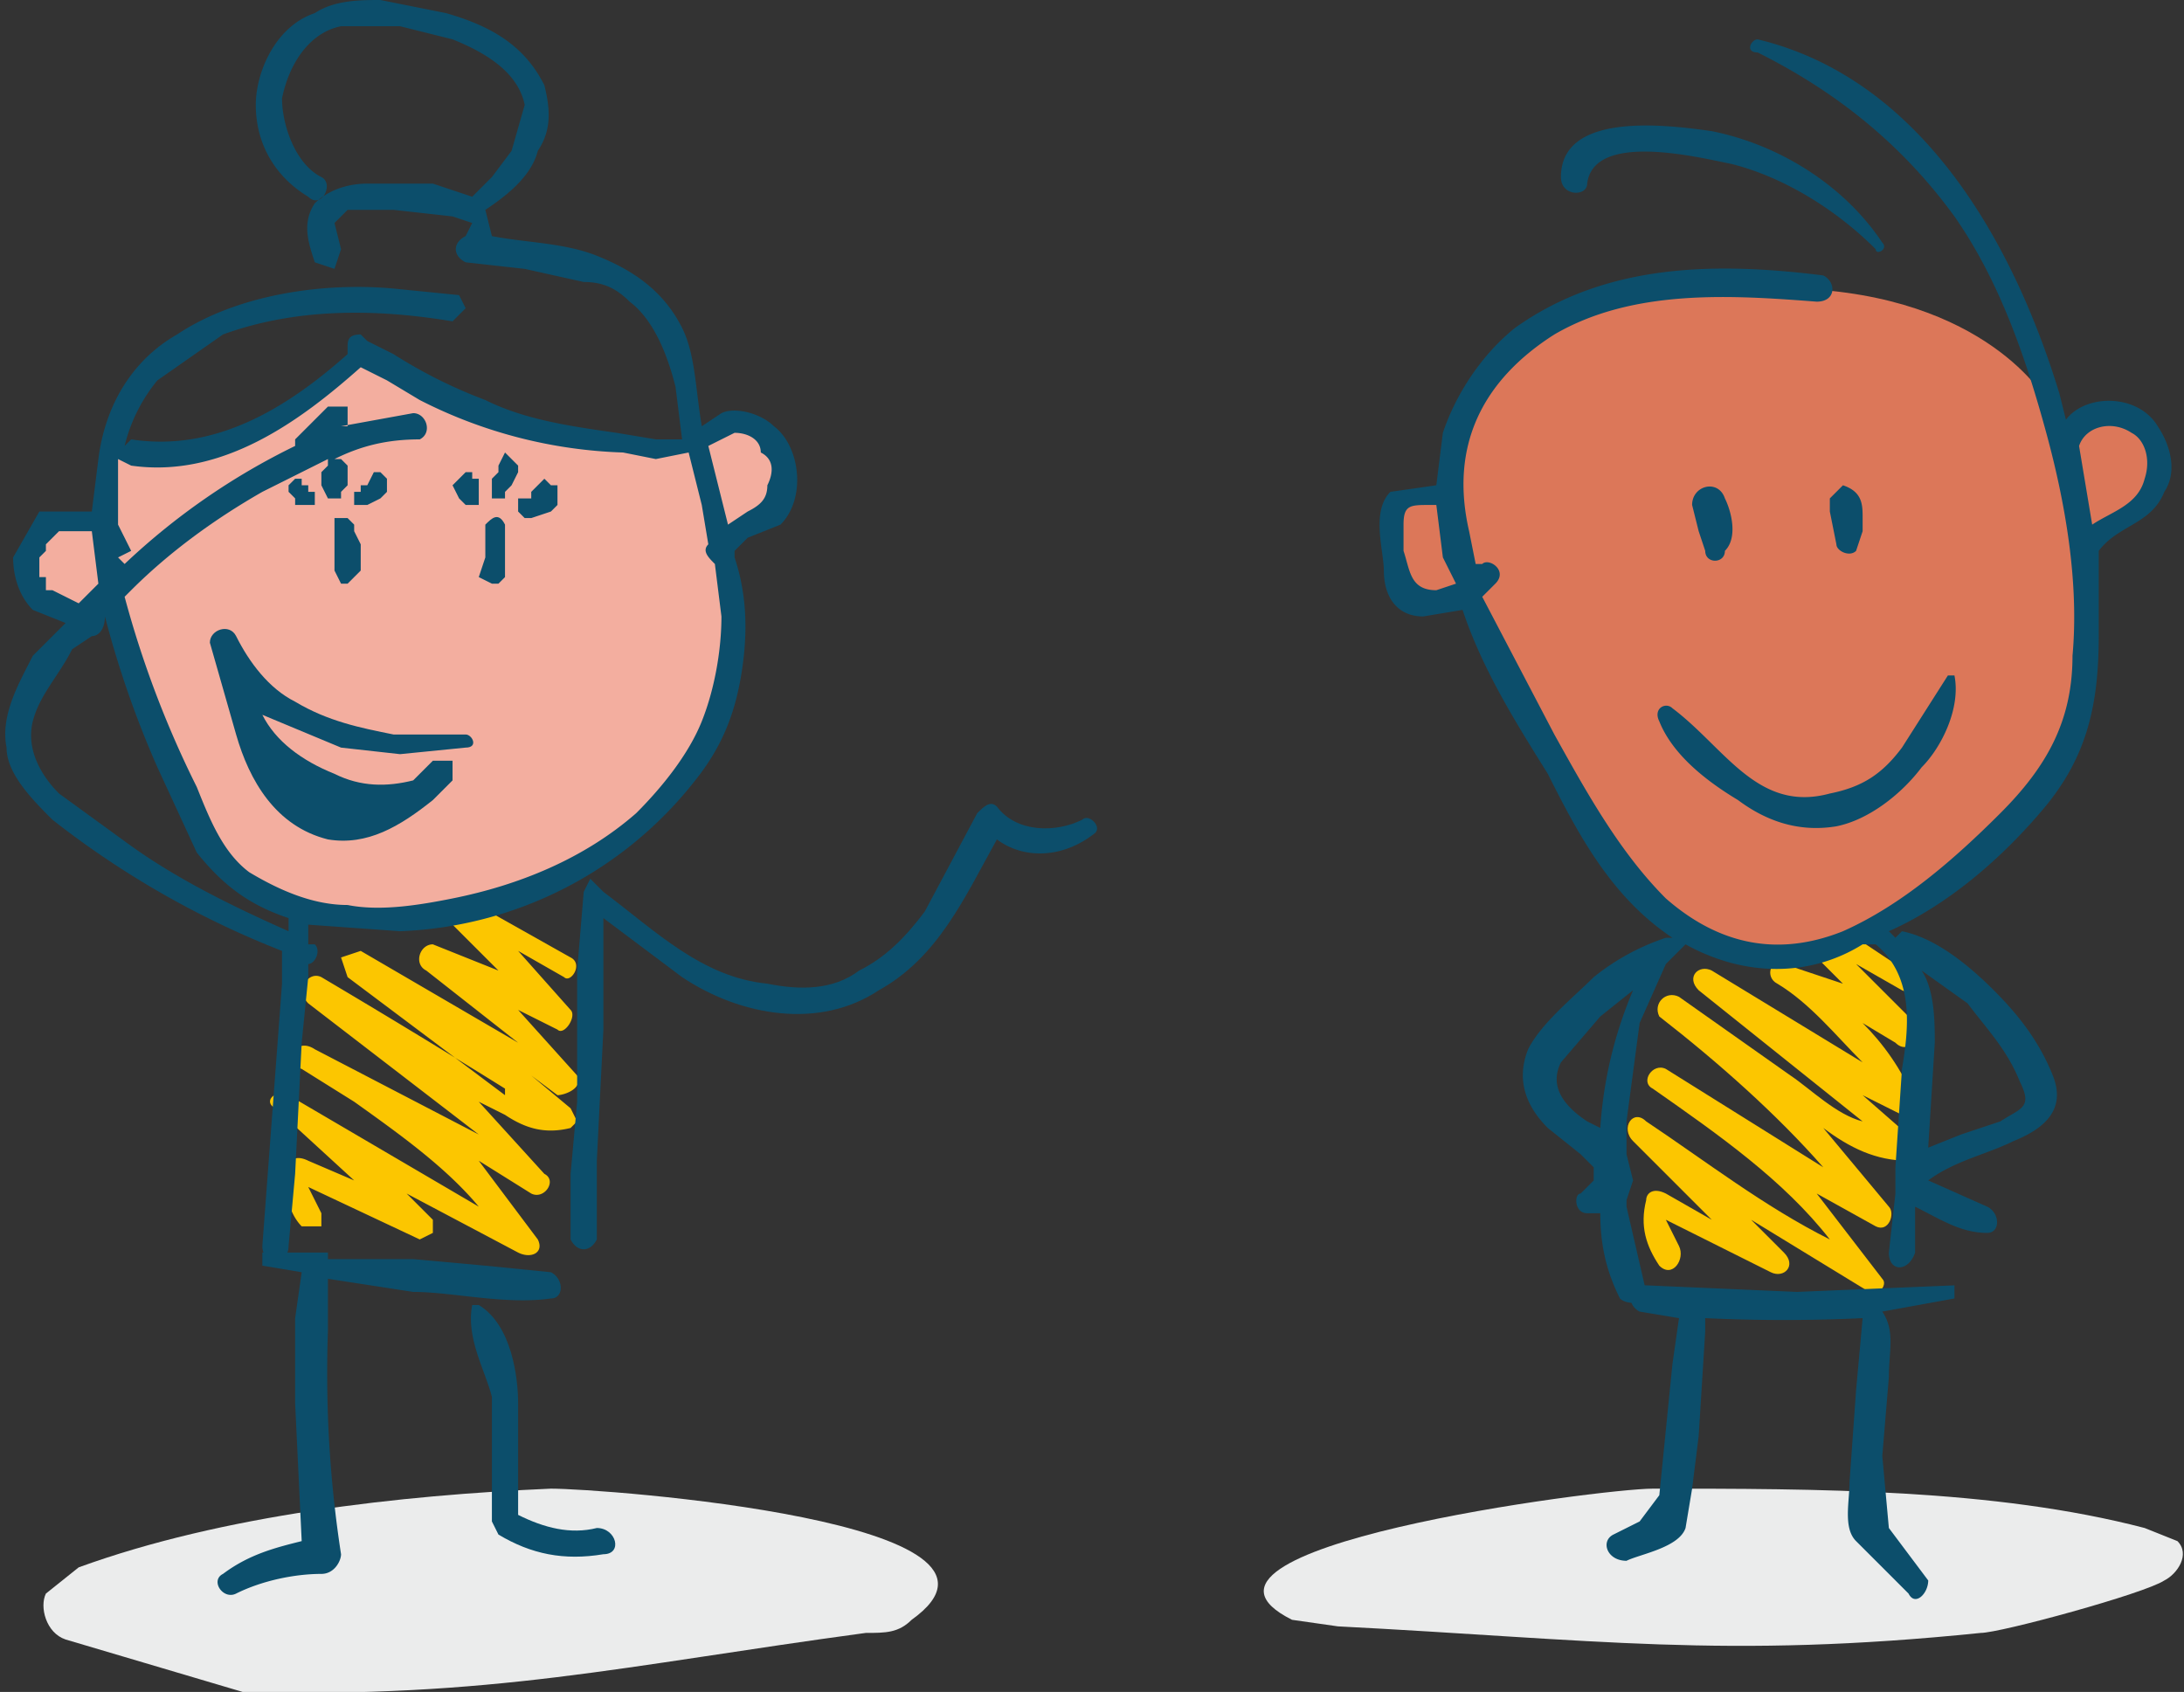<svg width="333" height="258" fill="none" xmlns="http://www.w3.org/2000/svg"><rect width="100%" height="100%" fill="#333333" stroke="none"/><path d="M16 81S6 75 5 85c0 0 0 15 12 5l-1-9Z" fill="#F3AE9F"/><path d="M82 136s39-16 28-53c0 0 11-5 9-14 0 0-5-8-13-2 0 0-27 3-51-14 0 0-17 20-39 16 0 0-3 33 14 56 0 0 7 25 52 11Z" fill="#F3AE9F"/><path fill-rule="evenodd" clip-rule="evenodd" d="m44 167 29 17c-5-6-12-11-19-16l-8-5c-3-1-1-5 2-3l25 13-26-20c-2-2 0-5 2-4a1445 1445 0 0 1 28 17v1l-24-18-1-3 3-1 24 14-14-11c-2-1-1-4 1-4l10 4-8-8v-2l3-1 16 9c2 1 0 4-1 3l-7-4 8 9c1 1-1 4-2 3l-6-3 9 10c1 2-2 3-3 3l-4-3 6 5 1 2-1 1c-4 1-7 0-10-2l-4-2 10 11c2 1 0 4-2 3l-8-5 3 4 6 8c1 2-1 3-3 2l-17-9 4 4v2l-2 1-17-8 2 4v2h-3c-2-2-3-6-2-9 0-1 1-2 3-1l7 3-12-11c-2-1 0-3 2-2Z" fill="#FCC600"/><path fill-rule="evenodd" clip-rule="evenodd" d="m87 179 1-11v-20l1-12 1-2 2 2c8 6 15 13 25 14 5 1 10 1 14-2 4-2 7-5 10-9l8-15c1-1 2-2 3-1 3 4 9 4 13 2 1-1 3 1 2 2-5 4-11 4-15 1-5 9-9 18-18 23-9 6-21 4-30-2l-12-9v17l-1 20v12c-1 2-3 2-4 0v-10ZM74 83v-3c1-1 2-2 3 0v8l-1 1h-1l-2-1 1-3v-2ZM54 80v1l1 2v4l-2 2h-1l-1-2v-7c0 1 0 1 0 0v-1h2l1 1ZM79 76h2v-1l1-1-1 1 1-1 1-1 1 1h1v3l-1 1-3 1h-1l-1-1v-2ZM77 76h-2v-3l1-1v-1l1-2 2 2v1l-1 2-1 1v1ZM71 77l-1-1-1-2 1-1 1-1h1v1h1v4h-2ZM55 74Zm4 1-1 1-2 1h-2v-2h1v-1 1-1h1l1-2h1l1 1v2ZM48 77h-3v-1l-1-1v-1l1-1h1v1h1v1h1v2ZM32 98c0-2 3-3 4-1 2 4 5 8 9 10 5 3 10 4 15 5h11c1 0 2 2 0 2l-10 1-9-1-12-5c2 4 6 7 11 9 4 2 8 2 12 1l3-3h3v3l-1 1-2 2c-5 4-10 7-16 6-8-2-12-9-14-16l-4-14Z" fill="#0C4E6B"/><path fill-rule="evenodd" clip-rule="evenodd" d="m9 121 11 8c7 5 15 9 24 13v-2c-6-2-10-5-14-10l-6-13a151 151 0 0 1-8-23c0 2-1 3-2 3l-3 2c-2 4-5 7-6 11s1 8 4 11Zm60 16c10-2 20-6 28-13 4-4 8-9 10-14s3-11 3-16l-1-8c-1-1-2-2-1-3l-1-6-2-8-5 1-5-1a73 73 0 0 1-31-8l-5-3-4-2c-9 8-21 17-35 15l-2-1v10l2 4-2 1 1 1a104 104 0 0 1 26-18v-1l1-1 1-1 3-3h3v3h-1l11-2c2 0 3 3 1 4-5 0-9 1-13 3h1l1 1v3l-1 1v1h-2l-1-2v-2l1-1v-1l-10 5c-7 4-14 9-20 15l-1 1a154 154 0 0 0 11 29c2 5 4 10 8 13 5 3 10 5 15 5 5 1 11 0 16-1Zm45-59c2-1 3-2 3-4 1-2 1-4-1-5 0-2-2-3-4-3l-4 2 3 12 3-2ZM14 81H9l-1 1-1 1v1l-1 1v3h1v2h1l2 1 2 1 2-2 1-1-1-8c0 1 0 0 0 0Zm-9 19 5-5-5-2c-2-2-3-5-3-8l4-7h8l1-8c1-8 5-15 12-19 9-6 22-8 33-7l10 1 1 2-2 2c-12-2-24-2-35 2l-10 7a25 25 0 0 0-5 10l1-1c13 2 24-5 33-13v-1c0-1 0-2 2-2l1 1 4 2a75 75 0 0 0 14 7c6 3 13 4 20 5l6 1h4l-1-8c-1-4-3-10-7-13-2-2-4-3-7-3l-9-2-9-1c-2-1-2-3 0-4l1-2-3-1-9-1h-7l-2 2 1 4-1 3-3-1c-1-3-2-6 0-9 2-2 5-3 8-3h10l6 2 3-3 3-4 2-7c-1-5-6-8-11-10l-8-2h-9c-5 1-8 6-9 11 0 4 2 10 6 12 2 1 0 5-2 3-5-3-8-8-8-14 0-5 3-12 9-14 3-2 7-2 10-2l10 2c7 2 12 5 15 11 1 4 1 7-1 10-1 4-5 7-8 9l1 4c5 1 11 1 16 3s10 5 13 11c2 4 2 9 3 15l3-2c2-1 6 0 8 2 4 3 5 11 1 15l-5 2-2 2v1c2 6 2 12 1 18s-3 11-7 16a60 60 0 0 1-45 23l-14-1v3h1c1 1 0 3-1 3v2l-1 10-1 20-1 11c0 3-4 3-4 0l3-40v-5a138 138 0 0 1-35-20c-3-3-7-7-7-11-1-5 2-10 4-14Z" fill="#0C4E6B"/><path fill-rule="evenodd" clip-rule="evenodd" d="m12 239-5 4c-1 2 0 6 3 7l27 8c38 1 58-4 95-9 3 0 5 0 7-2 21-15-47-20-55-20-23 1-50 4-72 12Z" fill="#EBECEC"/><path fill-rule="evenodd" clip-rule="evenodd" d="M63 197c6 0 14 2 21 1 2 0 2-3 0-4l-10-1-11-1H50v-1H40v2l6 1-1 7v13l1 21c-4 1-8 2-12 5-2 1 0 4 2 3 4-2 9-3 13-3 2 0 3-2 3-3a181 181 0 0 1-2-34v-8l13 2Z" fill="#0C4E6B"/><path fill-rule="evenodd" clip-rule="evenodd" d="M91 233c-4 1-8 0-12-2v-17c0-4-1-12-6-15h-1c-1 5 2 10 3 14v19l1 2c5 3 10 4 16 3 3 0 2-4-1-4Z" fill="#0C4E6B"/><path d="M221 76s-8-3-9 3c0 0 0 19 12 11l-3-14ZM319 83s10-7 10-13c0 0-4-13-14-3l4 16Z" fill="#DC7759"/><path d="M256 141s15 15 42-8c0 0 35-17 14-72 0 0-9-16-38-17 0 0-45-8-53 27 0 0 3 36 35 70Z" fill="#DC7759"/><path fill-rule="evenodd" clip-rule="evenodd" d="M251 171c9 6 18 13 28 18-7-9-17-16-27-23-2-1 0-4 2-3l24 15c-7-8-16-16-25-23-1-2 1-4 3-3l17 12c3 2 7 6 11 7l-25-20c-2-2 0-4 2-3l23 14c-4-4-8-9-13-12-2-1-1-4 1-3l9 3-4-4c-1-2 4-4 6-3l9 6c1 1 0 3-2 2l-7-4 9 9c1 2-1 5-3 3l-5-3c3 3 6 7 8 12 1 1-1 3-2 2l-6-3 8 7c2 1 1 2-1 3-5 0-9-2-13-5l10 12c1 1 0 4-2 3l-9-5 10 13c1 1-1 3-2 2l-18-11 5 5c2 2 0 4-2 3l-16-8 2 4c1 2-1 5-3 3-2-3-3-6-2-10 0-1 1-2 3-1l7 4-12-12c-2-2 0-5 2-3Z" fill="#FCC600"/><path fill-rule="evenodd" clip-rule="evenodd" d="m327 233 5 2c2 2 0 5-2 6-3 2-25 8-28 8-39 4-59 1-98-1l-7-1c-22-11 47-20 55-20 25 0 52 0 75 6Z" fill="#EBECEC"/><path fill-rule="evenodd" clip-rule="evenodd" d="m246 234 4-2 3-4 1-10 1-10 1-7-6-1c-2-1-2-4 1-4l23 1 24-1v2l-11 2c2 3 1 6 1 10l-1 12a12181 12181 0 0 0 1 11l6 8c0 2-2 4-3 2l-8-8c-2-2-1-6-1-9l1-14 1-11a253 253 0 0 1-24 0v2l-1 16-1 8-1 6c-1 3-7 4-9 5-3 0-4-3-2-4ZM287 37c1 1-1 2-1 1-6-6-14-11-22-13-5-1-21-5-22 3 0 2-4 2-4-1 0-10 16-8 23-7 10 2 20 8 26 17ZM279 76l2-2c3 1 3 3 3 5v2l-1 3c-1 1-3 0-3-1l-1-5v-2ZM260 84l-1-3-1-4c0-3 4-4 5-1 1 2 2 6 0 8 0 2-3 2-3 0ZM279 121c5-1 8-3 11-7l7-11h1c1 5-2 11-5 14-3 4-8 8-13 9-6 1-11-1-15-4-5-3-10-7-12-12-1-2 1-3 2-2 8 6 13 16 24 13Z" fill="#0C4E6B"/><path fill-rule="evenodd" clip-rule="evenodd" d="M214 84c1 3 1 6 5 6l3-1-2-4-1-8h-1c-3 0-4 0-4 3v4Zm30 71-6 7c-2 4 1 7 4 9l2 1a64 64 0 0 1 5-21l-5 4Zm61 16c3-2 5-2 3-6-2-5-5-8-8-12l-7-5c2 3 2 8 2 11l-1 16 5-2 6-2Zm22-98c1-3 0-6-2-7-3-2-7-1-8 2l2 12c3-2 7-3 8-7Zm-115 2 7-1 1-8c2-6 6-12 11-16 14-10 31-10 47-8 2 1 2 4-1 4-13-1-28-2-40 5-11 7-16 17-13 30l1 5h1c1-1 4 1 2 3l-2 2 11 21c5 9 10 18 17 25 8 7 17 9 27 5 9-4 17-11 24-18s11-14 11-24c1-11-1-23-4-34s-7-23-14-33c-8-11-18-19-30-25-2 0-1-2 0-2 25 6 39 31 46 54l1 4c3-4 11-4 14 1 2 3 3 7 1 10-2 5-7 5-10 9v13c0 11-2 19-9 27-6 7-14 14-23 18l1 1 1-1c5 1 10 5 14 9s7 8 9 13-1 8-6 10c-4 2-9 3-13 6l9 4c2 1 2 4 0 4-4 0-7-2-11-4v7c-1 3-4 3-4 0l1-9v-4l1-15c1-6 2-14-4-19h-2c-8 5-18 5-27 0l-3 3-4 9-2 15v5l1 4-1 3v1l3 13c0 2-3 2-4 1-2-4-3-8-3-13h-2c-2 0-2-3-1-3l2-2v-2l-2-2-5-4c-3-3-5-7-3-12 2-4 7-8 10-11a35 35 0 0 1 11-6h1c-9-6-14-15-19-25-5-8-10-16-13-25l-6 1c-4 0-6-3-6-7 0-3-2-9 1-12Z" fill="#0C4E6B"/></svg>